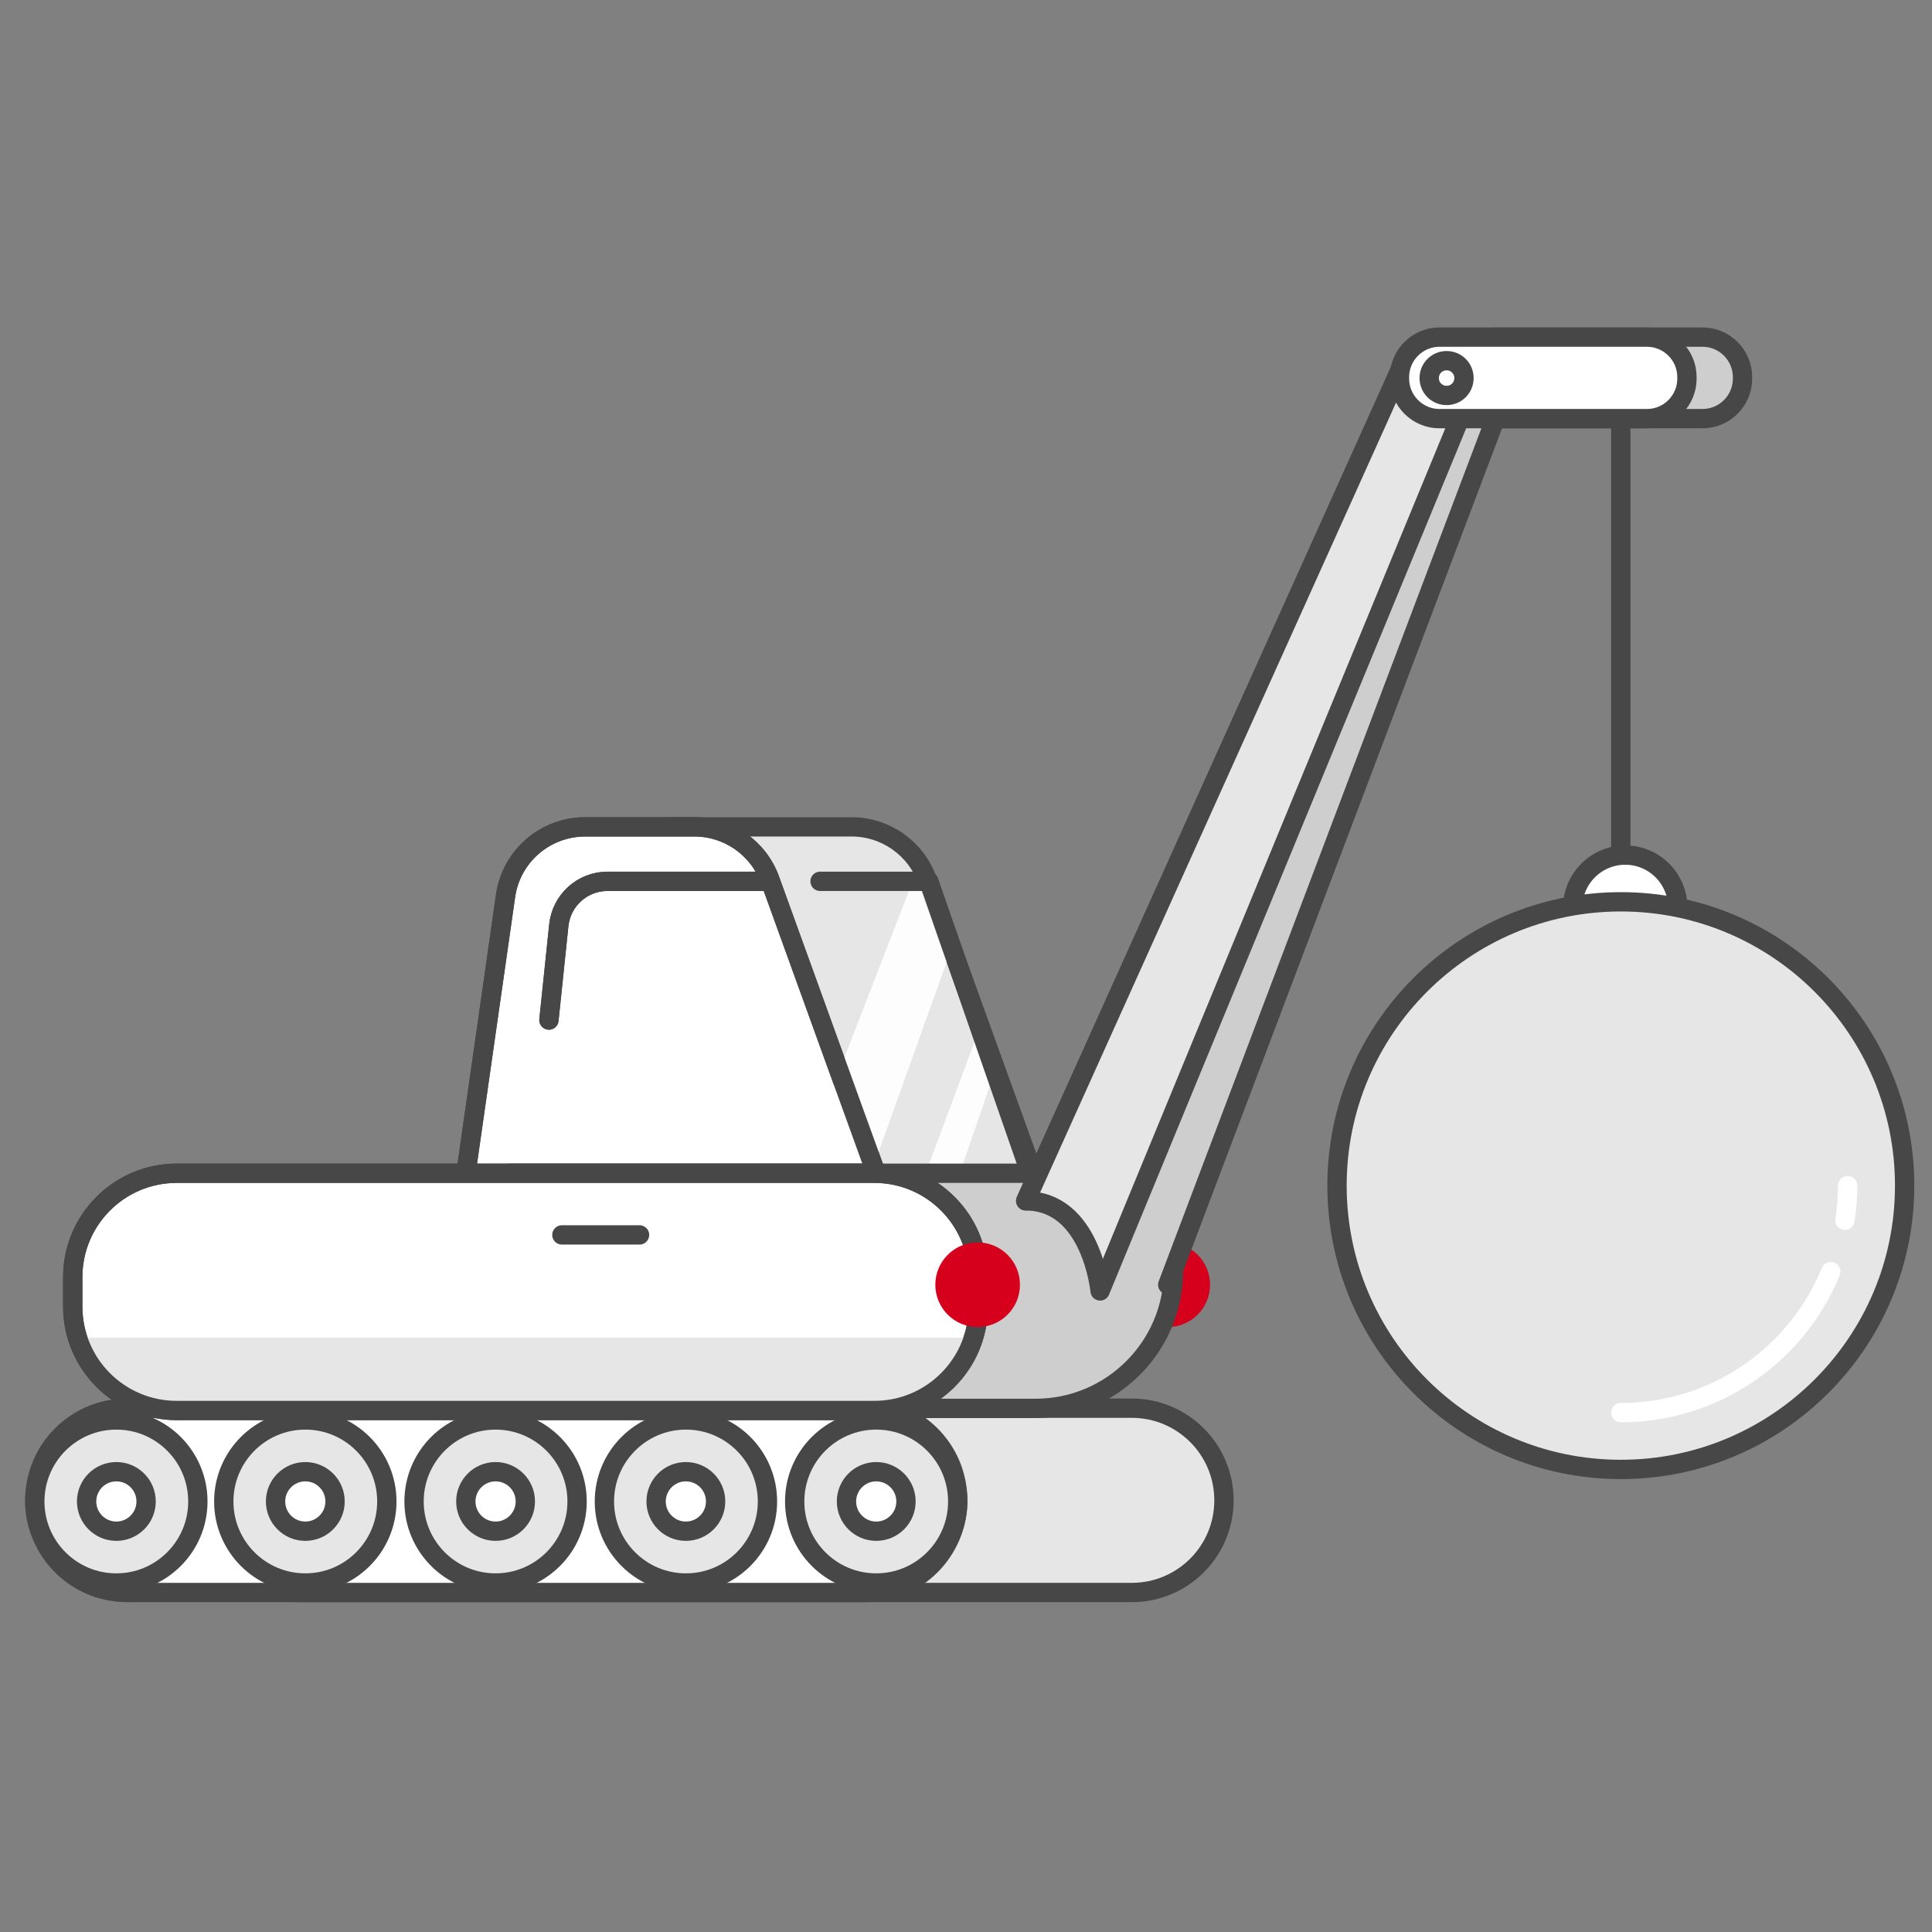 <svg width="80" height="80" viewBox="0 0 80 80" fill="none" xmlns="http://www.w3.org/2000/svg">
<rect x="0" y="0" width="80" height="80" fill="#808080" stroke="none"/>
<g clip-path="url(#clip0_18184_7934)">
<path d="M25.801 48.582L27.849 34.238H35.257C36.665 34.238 37.921 35.118 38.393 36.438L42.785 48.582" fill="#E6E6E6"/>
<path d="M25.801 48.582L27.849 34.238H35.257C36.665 34.238 37.921 35.118 38.393 36.438L42.785 48.582" stroke="#474747" stroke-width="0.8" stroke-linecap="round" stroke-linejoin="round"/>
<path d="M19.293 48.582L20.933 37.102C21.165 35.454 22.573 34.238 24.237 34.238H28.749C30.157 34.238 31.413 35.118 31.885 36.438L36.277 48.582" fill="white"/>
<path d="M19.293 48.582L20.933 37.102C21.165 35.454 22.573 34.238 24.237 34.238H28.749C30.157 34.238 31.413 35.118 31.885 36.438L36.277 48.582" stroke="#474747" stroke-width="0.8" stroke-linecap="round" stroke-linejoin="round"/>
<path opacity="0.9" d="M41.19 44.365L40.64 42.365L38.207 48.909H39.631L41.19 44.365Z" fill="white"/>
<path opacity="0.9" d="M33.137 48.509L37.841 36.365C37.841 36.365 39.041 37.565 39.441 39.165L36.105 48.469H33.137V48.517V48.509Z" fill="white"/>
<path d="M42.661 48.582L38.461 36.494H33.957" stroke="#474747" stroke-width="0.8" stroke-linecap="round" stroke-linejoin="round"/>
<path d="M19.293 48.582L20.933 37.102C21.165 35.454 22.573 34.238 24.237 34.238H28.749C30.157 34.238 31.413 35.118 31.885 36.438L36.277 48.582" stroke="#474747" stroke-width="0.8" stroke-linecap="round" stroke-linejoin="round"/>
<path d="M46.866 58.31H12.394C10.287 58.31 8.578 60.019 8.578 62.127C8.578 64.234 10.287 65.942 12.394 65.942H46.866C48.974 65.942 50.682 64.234 50.682 62.127C50.682 60.019 48.974 58.31 46.866 58.31Z" fill="#E6E6E6" stroke="#474747" stroke-width="0.8" stroke-linecap="round" stroke-linejoin="round"/>
<path d="M35.841 58.31H5.257C3.15 58.31 1.441 60.019 1.441 62.127C1.441 64.234 3.15 65.942 5.257 65.942H35.841C37.949 65.942 39.657 64.234 39.657 62.127C39.657 60.019 37.949 58.31 35.841 58.31Z" fill="white" stroke="#474747" stroke-width="0.8" stroke-linecap="round" stroke-linejoin="round"/>
<path d="M67.113 35.734V15.046" stroke="#474747" stroke-width="0.8" stroke-linecap="round" stroke-linejoin="round"/>
<path d="M65.121 37.583C65.121 36.383 66.097 35.407 67.297 35.407C68.497 35.407 69.473 36.383 69.473 37.583" fill="white"/>
<path d="M65.121 37.583C65.121 36.383 66.097 35.407 67.297 35.407C68.497 35.407 69.473 36.383 69.473 37.583" stroke="#474747" stroke-width="0.8" stroke-linecap="round" stroke-linejoin="round"/>
<path d="M50.106 53.198C50.106 52.23 49.322 51.446 48.354 51.446C47.386 51.446 46.602 52.23 46.602 53.198C46.602 54.166 47.386 54.95 48.354 54.95C49.322 54.95 50.106 54.166 50.106 53.198Z" fill="#D6001C"/>
<path d="M31.851 36.494H25.154C24.114 36.494 23.25 37.278 23.139 38.31L22.73 42.238" fill="white"/>
<path d="M31.851 36.494H25.154C24.114 36.494 23.25 37.278 23.139 38.31L22.73 42.238" stroke="#474747" stroke-width="0.8" stroke-linecap="round" stroke-linejoin="round"/>
<path d="M70.498 17.335H61.906C60.994 17.335 60.25 16.591 60.25 15.679V15.615C60.25 14.703 60.994 13.959 61.906 13.959H70.498C71.41 13.959 72.154 14.703 72.154 15.615V15.679C72.154 16.591 71.41 17.335 70.498 17.335Z" fill="#CECECE" stroke="#474747" stroke-width="0.8" stroke-linecap="round" stroke-linejoin="round"/>
<path d="M78.867 49.094C78.867 55.582 73.603 60.846 67.115 60.846C60.627 60.846 55.363 55.582 55.363 49.094C55.363 42.606 60.627 37.342 67.115 37.342C73.603 37.342 78.867 42.606 78.867 49.094Z" fill="#E6E6E6" stroke="#474747" stroke-width="0.8" stroke-linecap="round" stroke-linejoin="round"/>
<path d="M75.809 52.654C74.409 56.078 71.041 58.494 67.113 58.494" stroke="white" stroke-width="0.8" stroke-linecap="round" stroke-linejoin="round"/>
<path d="M76.507 49.095C76.507 49.583 76.466 50.063 76.394 50.527" stroke="white" stroke-width="0.8" stroke-linecap="round" stroke-linejoin="round"/>
<path d="M16.018 62.173C16.018 60.309 14.506 58.797 12.642 58.797C10.778 58.797 9.266 60.309 9.266 62.173C9.266 64.037 10.778 65.549 12.642 65.549C14.506 65.549 16.018 64.037 16.018 62.173Z" fill="#E6E6E6" stroke="#474747" stroke-width="0.8" stroke-linecap="round" stroke-linejoin="round"/>
<path d="M13.874 62.172C13.874 61.492 13.322 60.94 12.642 60.94C11.962 60.94 11.41 61.492 11.41 62.172C11.41 62.852 11.962 63.404 12.642 63.404C13.322 63.404 13.874 62.852 13.874 62.172Z" fill="white" stroke="#474747" stroke-width="0.8" stroke-linecap="round" stroke-linejoin="round"/>
<path d="M8.193 62.173C8.193 60.309 6.681 58.797 4.817 58.797C2.953 58.797 1.441 60.309 1.441 62.173C1.441 64.037 2.953 65.549 4.817 65.549C6.681 65.549 8.193 64.037 8.193 62.173Z" fill="#E6E6E6" stroke="#474747" stroke-width="0.8" stroke-linecap="round" stroke-linejoin="round"/>
<path d="M6.05 62.172C6.05 61.492 5.498 60.94 4.818 60.94C4.138 60.94 3.586 61.492 3.586 62.172C3.586 62.852 4.138 63.404 4.818 63.404C5.498 63.404 6.05 62.852 6.05 62.172Z" fill="white" stroke="#474747" stroke-width="0.8" stroke-linecap="round" stroke-linejoin="round"/>
<path d="M23.896 62.173C23.896 60.309 22.384 58.797 20.52 58.797C18.657 58.797 17.145 60.309 17.145 62.173C17.145 64.037 18.657 65.549 20.52 65.549C22.384 65.549 23.896 64.037 23.896 62.173Z" fill="#E6E6E6" stroke="#474747" stroke-width="0.8" stroke-linecap="round" stroke-linejoin="round"/>
<path d="M21.753 62.172C21.753 61.492 21.201 60.94 20.521 60.94C19.841 60.94 19.289 61.492 19.289 62.172C19.289 62.852 19.841 63.404 20.521 63.404C21.201 63.404 21.753 62.852 21.753 62.172Z" fill="white" stroke="#474747" stroke-width="0.8" stroke-linecap="round" stroke-linejoin="round"/>
<path d="M31.779 62.173C31.779 60.309 30.267 58.797 28.403 58.797C26.539 58.797 25.027 60.309 25.027 62.173C25.027 64.037 26.539 65.549 28.403 65.549C30.267 65.549 31.779 64.037 31.779 62.173Z" fill="#E6E6E6" stroke="#474747" stroke-width="0.8" stroke-linecap="round" stroke-linejoin="round"/>
<path d="M29.632 62.172C29.632 61.492 29.08 60.94 28.4 60.94C27.72 60.94 27.168 61.492 27.168 62.172C27.168 62.852 27.72 63.404 28.4 63.404C29.08 63.404 29.632 62.852 29.632 62.172Z" fill="white" stroke="#474747" stroke-width="0.8" stroke-linecap="round" stroke-linejoin="round"/>
<path d="M39.658 62.173C39.658 60.309 38.146 58.797 36.282 58.797C34.418 58.797 32.906 60.309 32.906 62.173C32.906 64.037 34.418 65.549 36.282 65.549C38.146 65.549 39.658 64.037 39.658 62.173Z" fill="#E6E6E6" stroke="#474747" stroke-width="0.8" stroke-linecap="round" stroke-linejoin="round"/>
<path d="M37.515 62.172C37.515 61.492 36.963 60.94 36.283 60.94C35.603 60.94 35.051 61.492 35.051 62.172C35.051 62.852 35.603 63.404 36.283 63.404C36.963 63.404 37.515 62.852 37.515 62.172Z" fill="white" stroke="#474747" stroke-width="0.8" stroke-linecap="round" stroke-linejoin="round"/>
<path d="M19.074 50.686V56.214C19.074 57.374 20.018 58.318 21.178 58.318H42.882C46.034 58.318 48.594 55.758 48.594 52.606C48.594 50.382 46.794 48.582 44.57 48.582H21.186C20.026 48.582 19.082 49.526 19.082 50.686H19.074Z" fill="#CECECE" stroke="#474747" stroke-width="0.8" stroke-linecap="round" stroke-linejoin="round"/>
<path d="M42.473 49.719L57.985 15.303H62.689L48.353 53.199" fill="#CECECE"/>
<path d="M42.473 49.719L57.985 15.303H62.689L48.353 53.199" stroke="#474747" stroke-width="0.8" stroke-linecap="round" stroke-linejoin="round"/>
<path d="M61.281 15.303L45.553 53.455C45.553 53.455 45.193 49.727 42.473 49.727L57.985 15.303H61.281Z" fill="#E6E6E6" stroke="#474747" stroke-width="0.8" stroke-linecap="round" stroke-linejoin="round"/>
<path d="M68.197 17.335H59.605C58.693 17.335 57.949 16.591 57.949 15.679V15.615C57.949 14.703 58.693 13.959 59.605 13.959H68.197C69.109 13.959 69.853 14.703 69.853 15.615V15.679C69.853 16.591 69.109 17.335 68.197 17.335Z" fill="white" stroke="#474747" stroke-width="0.8" stroke-linecap="round" stroke-linejoin="round"/>
<path d="M60.62 15.655C60.62 16.055 60.3 16.375 59.9 16.375C59.5 16.375 59.18 16.055 59.18 15.655C59.18 15.255 59.5 14.935 59.9 14.935C60.3 14.935 60.62 15.255 60.62 15.655Z" fill="white" stroke="#474747" stroke-width="0.8" stroke-linecap="round" stroke-linejoin="round"/>
<path d="M36.204 48.582H7.316C4.939 48.582 3.012 50.509 3.012 52.886V54.102C3.012 56.479 4.939 58.406 7.316 58.406H36.204C38.581 58.406 40.508 56.479 40.508 54.102V52.886C40.508 50.509 38.581 48.582 36.204 48.582Z" fill="white" stroke="#474747" stroke-width="0.8" stroke-linecap="round" stroke-linejoin="round"/>
<path d="M3.348 55.392C4.004 56.936 5.54 58.032 7.316 58.032H36.196C37.972 58.032 39.508 56.944 40.164 55.392H3.348Z" fill="#E6E6E6"/>
<path d="M31.851 36.494H25.154C24.114 36.494 23.25 37.278 23.139 38.31L22.73 42.238" stroke="#474747" stroke-width="0.8" stroke-linecap="round" stroke-linejoin="round"/>
<path d="M23.266 51.135H26.482" stroke="#474747" stroke-width="0.8" stroke-linecap="round" stroke-linejoin="round"/>
<path d="M36.204 48.582H7.316C4.939 48.582 3.012 50.509 3.012 52.886V54.102C3.012 56.479 4.939 58.406 7.316 58.406H36.204C38.581 58.406 40.508 56.479 40.508 54.102V52.886C40.508 50.509 38.581 48.582 36.204 48.582Z" stroke="#474747" stroke-width="0.8" stroke-linecap="round" stroke-linejoin="round"/>
<path d="M42.234 53.198C42.234 52.23 41.45 51.446 40.483 51.446C39.514 51.446 38.73 52.23 38.73 53.198C38.73 54.166 39.514 54.95 40.483 54.95C41.45 54.95 42.234 54.166 42.234 53.198Z" fill="#D6001C"/>
</g>
<defs>
<clipPath id="clip0_18184_7934">
<rect width="78.224" height="52.776" fill="white" transform="translate(1.043 13.565)"/>
</clipPath>
</defs>
</svg>
